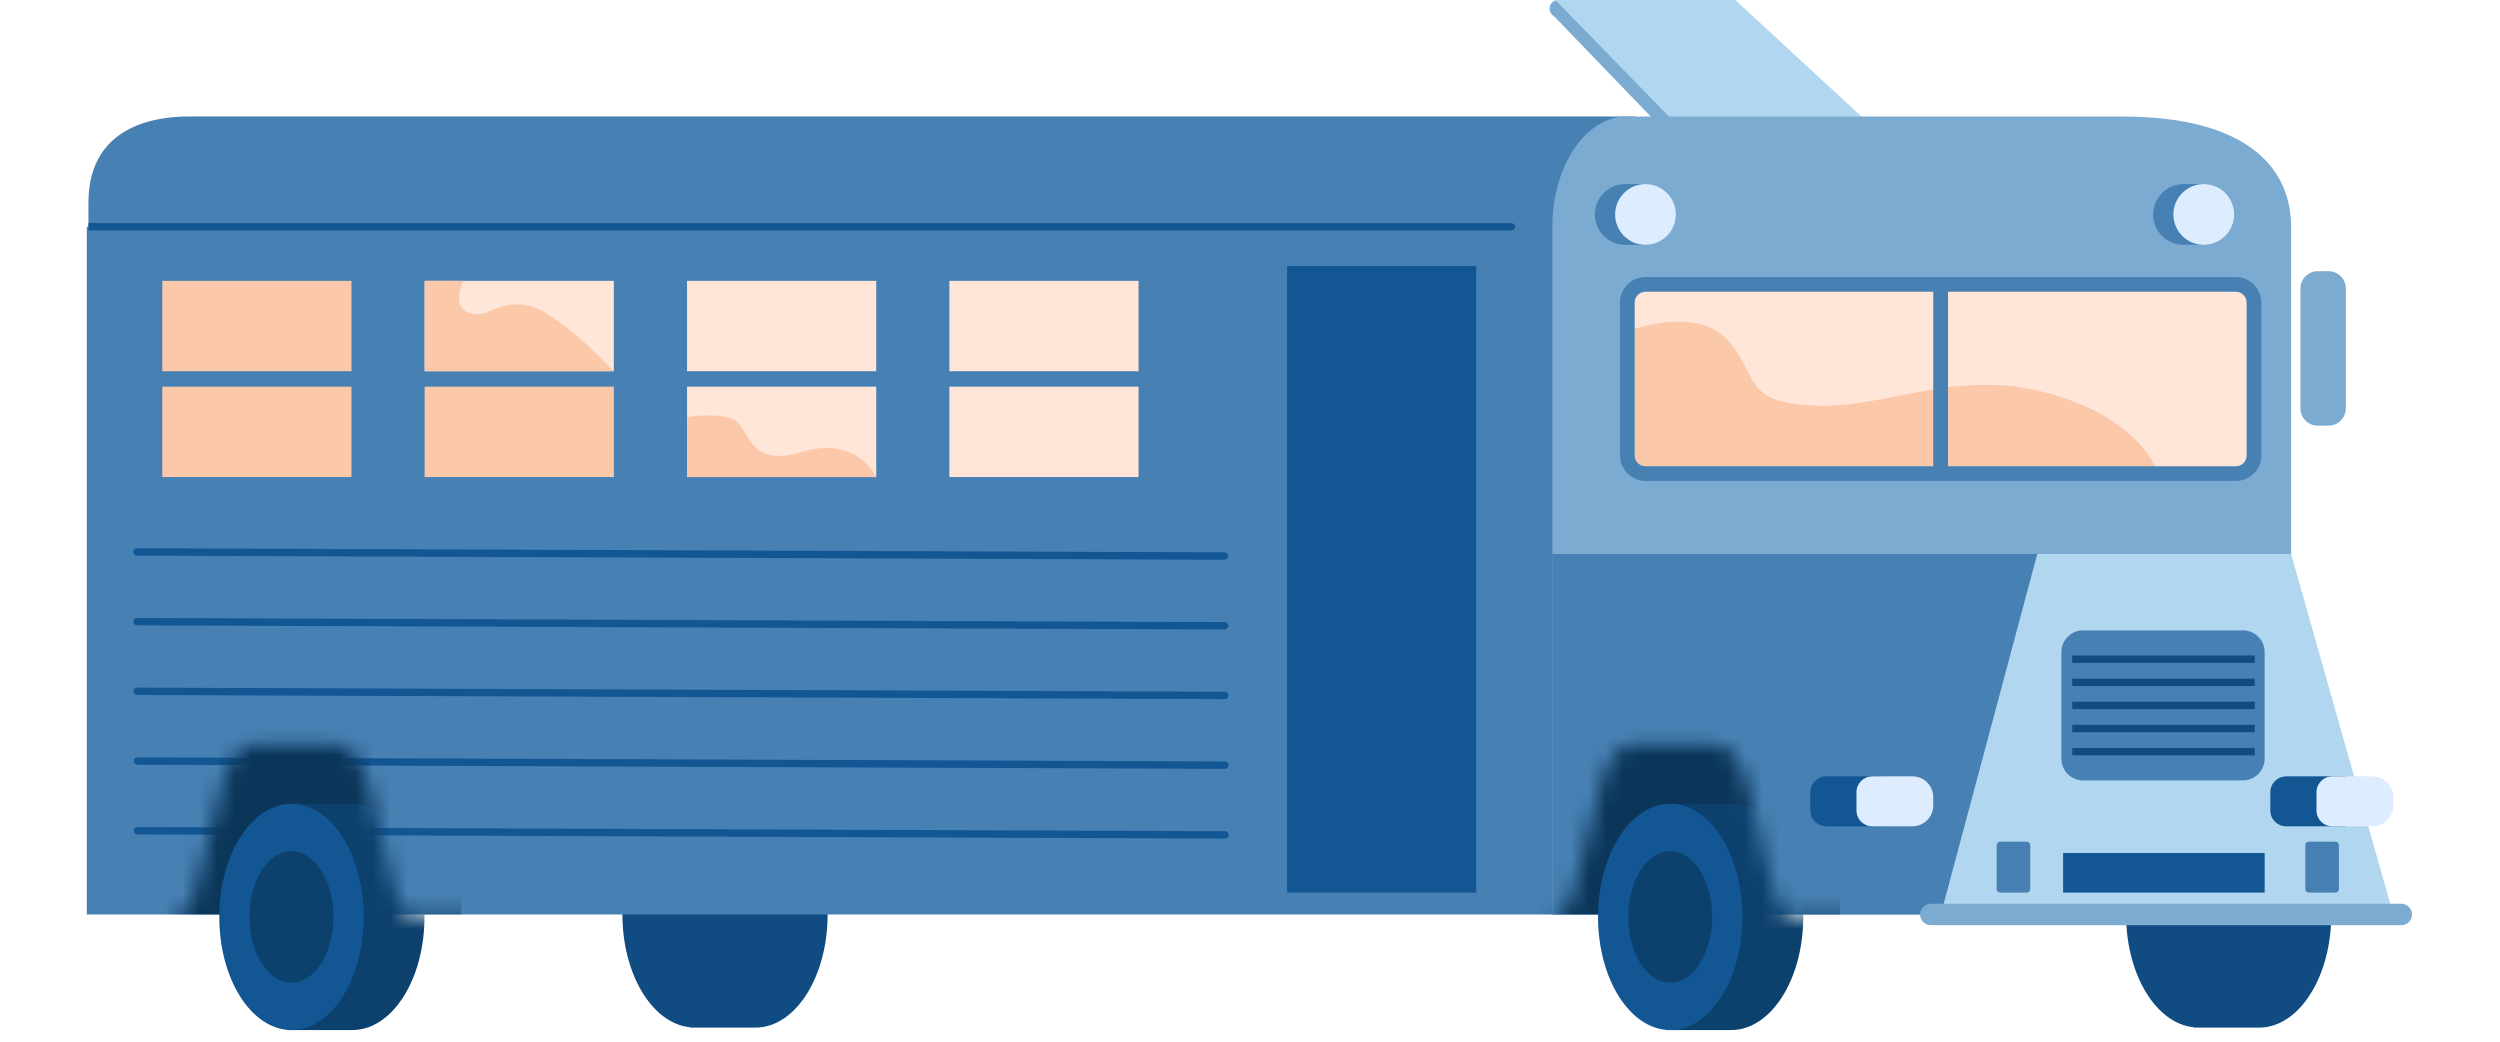<?xml version="1.0" encoding="UTF-8"?>
<svg xmlns="http://www.w3.org/2000/svg" width="144" height="60" viewBox="0 0 144 60" fill="none">
  <path d="M94.12 19.416H9.386C7.027 19.416 5.094 16.556 5.094 13.065V11.674C5.094 7.499 8.52 6.708 10.879 6.708H94.195L94.115 19.412L94.12 19.416Z" fill="#4781B3"></path>
  <path d="M105.537 6.806H95.174L89.51 0.932C89.271 0.8 89.182 0.496 89.318 0.257C89.407 0.098 89.57 0 89.753 0H98.048C98.132 0 98.211 0.019 98.286 0.061L105.537 6.806Z" fill="#7CABD1"></path>
  <path d="M107.316 6.801H96.218L89.59 0H99.953L107.316 6.801Z" fill="#B1D6F0"></path>
  <path d="M122.463 52.675C122.463 49.206 124.19 46.383 126.371 46.177V46.159H130.126C132.419 46.159 134.282 49.075 134.282 52.675C134.282 56.274 132.419 59.19 130.126 59.19H126.371V59.172C124.195 58.966 122.463 56.143 122.463 52.675Z" fill="#104B81"></path>
  <path d="M35.852 52.675C35.852 49.206 37.579 46.383 39.76 46.177V46.159H43.514C45.808 46.159 47.671 49.075 47.671 52.675C47.671 56.274 45.808 59.19 43.514 59.19H39.76V59.172C37.584 58.966 35.852 56.143 35.852 52.675Z" fill="#104B81"></path>
  <path d="M127.697 19.416H93.685C91.335 19.416 89.416 16.556 89.416 13.064C89.416 9.558 91.34 6.712 93.685 6.712H122.229C129.302 6.712 131.966 9.572 131.966 13.064C131.966 16.556 130.042 19.416 127.697 19.416Z" fill="#7CABD1"></path>
  <path d="M134.119 15.62H133.506C132.952 15.62 132.504 16.069 132.504 16.622V23.517C132.504 24.07 132.952 24.519 133.506 24.519H134.119C134.672 24.519 135.121 24.07 135.121 23.517V16.622C135.121 16.069 134.672 15.62 134.119 15.62Z" fill="#7CABD1"></path>
  <path d="M90.09 13.065H5V52.674H90.09V13.065Z" fill="#4781B3"></path>
  <path d="M131.966 52.674H89.416V13.065H131.966V52.674Z" fill="#7CABD1"></path>
  <path d="M115.414 52.674H89.416V31.91H119.13L115.414 52.674Z" fill="#4781B3"></path>
  <mask id="mask0_476_55513" style="mask-type:luminance" maskUnits="userSpaceOnUse" x="89" y="42" width="20" height="19">
    <path d="M90.625 51.373L92.244 45.04C92.591 43.692 93.321 42.835 94.15 42.835H98.699C99.509 42.835 100.253 43.697 100.605 45.04L102.224 51.373C102.407 52.08 102.762 52.567 103.179 52.694H108.192V60H89.647V52.694C90.082 52.567 90.442 52.08 90.625 51.373Z" fill="white"></path>
  </mask>
  <g mask="url(#mask0_476_55513)">
    <path d="M105.986 42.044H86.832V52.67H105.986V42.044Z" fill="#0B365A"></path>
    <path d="M95.955 46.295H99.709C102.003 46.295 103.866 49.216 103.866 52.815C103.866 56.415 102.008 59.331 99.709 59.331H95.955V46.295Z" fill="#0D416D"></path>
    <path d="M96.204 59.331C98.499 59.331 100.36 56.414 100.36 52.815C100.36 49.217 98.499 46.299 96.204 46.299C93.908 46.299 92.047 49.217 92.047 52.815C92.047 56.414 93.908 59.331 96.204 59.331Z" fill="#125694"></path>
    <path d="M96.203 56.606C97.54 56.606 98.623 54.909 98.623 52.815C98.623 50.721 97.54 49.023 96.203 49.023C94.867 49.023 93.783 50.721 93.783 52.815C93.783 54.909 94.867 56.606 96.203 56.606Z" fill="#0D416D"></path>
  </g>
  <path d="M111.791 52.674H137.854L131.966 31.91H117.347L111.791 52.674Z" fill="#B1D6F0"></path>
  <path d="M116.738 48.48H115.212C115.098 48.48 115.006 48.572 115.006 48.686V51.209C115.006 51.323 115.098 51.415 115.212 51.415H116.738C116.852 51.415 116.944 51.323 116.944 51.209V48.686C116.944 48.572 116.852 48.48 116.738 48.48Z" fill="#4781B3"></path>
  <path d="M134.517 48.48H132.991C132.877 48.48 132.785 48.572 132.785 48.686V51.209C132.785 51.323 132.877 51.415 132.991 51.415H134.517C134.631 51.415 134.723 51.323 134.723 51.209V48.686C134.723 48.572 134.631 48.48 134.517 48.48Z" fill="#4781B3"></path>
  <path d="M130.445 49.131H118.836V51.415H130.445V49.131Z" fill="#125694"></path>
  <path d="M111.216 52.056H138.313C138.655 52.056 138.931 52.333 138.931 52.674C138.931 53.016 138.655 53.292 138.313 53.292H111.211C110.874 53.292 110.598 53.016 110.598 52.679C110.598 52.337 110.874 52.061 111.216 52.061V52.056Z" fill="#7CABD1"></path>
  <path d="M87 13.275H5.094V12.849H87C87.361 12.849 87.361 13.275 87 13.275Z" fill="#125694"></path>
  <path d="M70.532 32.242L7.883 32.004C7.765 32.004 7.672 31.905 7.672 31.788C7.672 31.671 7.765 31.578 7.883 31.578L70.532 31.816C70.649 31.816 70.743 31.915 70.743 32.032C70.743 32.149 70.649 32.242 70.532 32.242Z" fill="#125694"></path>
  <path d="M70.542 36.259L7.892 36.02C7.775 36.02 7.682 35.922 7.682 35.805C7.682 35.688 7.775 35.594 7.892 35.594L70.542 35.833C70.659 35.833 70.752 35.931 70.752 36.048C70.752 36.165 70.659 36.259 70.542 36.259Z" fill="#125694"></path>
  <path d="M70.549 40.27L7.9 40.031C7.783 40.031 7.689 39.933 7.689 39.816C7.689 39.699 7.783 39.605 7.9 39.605L70.549 39.844C70.666 39.844 70.76 39.943 70.76 40.059C70.76 40.176 70.666 40.27 70.549 40.27Z" fill="#125694"></path>
  <path d="M70.561 44.286L7.912 44.047C7.795 44.047 7.701 43.949 7.701 43.832C7.701 43.715 7.795 43.622 7.912 43.622L70.561 43.86C70.678 43.86 70.772 43.959 70.772 44.076C70.772 44.193 70.678 44.286 70.561 44.286Z" fill="#125694"></path>
  <path d="M70.569 48.303L7.92 48.064C7.803 48.064 7.709 47.966 7.709 47.849C7.709 47.732 7.803 47.638 7.92 47.638L70.569 47.877C70.686 47.877 70.78 47.975 70.78 48.092C70.78 48.209 70.686 48.303 70.569 48.303Z" fill="#125694"></path>
  <path d="M20.245 16.177H9.348V21.382H20.245V16.177Z" fill="#FBC8A9"></path>
  <path d="M20.245 22.272H9.348V27.477H20.245V22.272Z" fill="#FBC8A9"></path>
  <path d="M35.356 16.177H24.459V21.382H35.356V16.177Z" fill="#FFE6D9"></path>
  <path d="M35.356 22.272H24.459V27.477H35.356V22.272Z" fill="#FBC8A9"></path>
  <path d="M50.471 16.177H39.574V21.382H50.471V16.177Z" fill="#FFE6D9"></path>
  <path d="M50.471 22.272H39.574V27.477H50.471V22.272Z" fill="#FFE6D9"></path>
  <path d="M65.581 16.177H54.684V21.382H65.581V16.177Z" fill="#FFE6D9"></path>
  <path d="M65.581 22.272H54.684V27.477H65.581V22.272Z" fill="#FFE6D9"></path>
  <path d="M85.034 15.321H74.137V51.415H85.034V15.321Z" fill="#125694"></path>
  <path d="M129.83 25.469V18.185C129.83 17.187 129.021 16.378 128.023 16.378L95.542 16.378C94.544 16.378 93.736 17.187 93.736 18.185V25.469C93.736 26.467 94.544 27.276 95.542 27.276H128.023C129.021 27.276 129.83 26.467 129.83 25.469Z" fill="#FFE6D9"></path>
  <path d="M105.182 44.717H108.599V47.596H105.182C104.681 47.596 104.273 47.188 104.273 46.688V45.63C104.273 45.129 104.681 44.721 105.182 44.721V44.717Z" fill="#125694"></path>
  <path d="M107.84 44.717H110.157C110.817 44.717 111.355 45.255 111.355 45.915V46.397C111.355 47.057 110.817 47.596 110.157 47.596H107.84C107.339 47.596 106.932 47.188 106.932 46.688V45.63C106.932 45.129 107.339 44.721 107.84 44.721V44.717Z" fill="#DDECFF"></path>
  <path d="M131.68 44.717H135.097V47.596H131.68C131.179 47.596 130.771 47.188 130.771 46.688V45.63C130.771 45.129 131.179 44.721 131.68 44.721V44.717Z" fill="#125694"></path>
  <path d="M134.338 44.717H136.655C137.315 44.717 137.853 45.255 137.853 45.915V46.397C137.853 47.057 137.315 47.596 136.655 47.596H134.338C133.837 47.596 133.43 47.188 133.43 46.688V45.63C133.43 45.129 133.837 44.721 134.338 44.721V44.717Z" fill="#DDECFF"></path>
  <path d="M129.194 36.31H119.986C119.296 36.31 118.736 36.869 118.736 37.56V43.701C118.736 44.391 119.296 44.951 119.986 44.951H129.194C129.884 44.951 130.443 44.391 130.443 43.701V37.56C130.443 36.869 129.884 36.31 129.194 36.31Z" fill="#4781B3"></path>
  <path d="M129.872 43.083H119.363V43.509H129.872V43.083Z" fill="#104B81"></path>
  <path d="M129.872 41.749H119.363V42.175H129.872V41.749Z" fill="#104B81"></path>
  <path d="M129.872 40.419H119.363V40.845H129.872V40.419Z" fill="#104B81"></path>
  <path d="M129.872 39.09H119.363V39.516H129.872V39.09Z" fill="#104B81"></path>
  <path d="M129.872 37.756H119.363V38.182H129.872V37.756Z" fill="#104B81"></path>
  <path d="M94.781 10.602H93.616C92.649 10.602 91.865 11.386 91.865 12.353C91.865 13.32 92.649 14.103 93.616 14.103H94.781C95.748 14.103 96.532 13.32 96.532 12.353C96.532 11.386 95.748 10.602 94.781 10.602Z" fill="#4781B3"></path>
  <path d="M94.782 14.103C95.749 14.103 96.533 13.32 96.533 12.353C96.533 11.386 95.749 10.602 94.782 10.602C93.815 10.602 93.031 11.386 93.031 12.353C93.031 13.32 93.815 14.103 94.782 14.103Z" fill="#DDECFF"></path>
  <path d="M126.938 10.602H125.772C124.805 10.602 124.021 11.386 124.021 12.353C124.021 13.32 124.805 14.104 125.772 14.104H126.938C127.905 14.104 128.688 13.32 128.688 12.353C128.688 11.386 127.905 10.602 126.938 10.602Z" fill="#4781B3"></path>
  <path d="M126.938 14.104C127.905 14.104 128.689 13.32 128.689 12.353C128.689 11.386 127.905 10.602 126.938 10.602C125.971 10.602 125.188 11.386 125.188 12.353C125.188 13.32 125.971 14.104 126.938 14.104Z" fill="#DDECFF"></path>
  <mask id="mask1_476_55513" style="mask-type:luminance" maskUnits="userSpaceOnUse" x="10" y="42" width="19" height="19">
    <path d="M11.213 51.373L12.832 45.04C13.179 43.692 13.909 42.835 14.737 42.835H19.287C20.097 42.835 20.841 43.697 21.192 45.04L22.812 51.373C22.995 52.08 23.35 52.567 23.767 52.694H28.78V60H10.234V52.694C10.67 52.567 11.03 52.08 11.213 51.373Z" fill="white"></path>
  </mask>
  <g mask="url(#mask1_476_55513)">
    <path d="M26.574 42.044H7.42V52.67H26.574V42.044Z" fill="#0B365A"></path>
    <path d="M16.539 46.295H20.293C22.587 46.295 24.45 49.216 24.45 52.815C24.45 56.415 22.591 59.331 20.293 59.331H16.539V46.295Z" fill="#0D416D"></path>
    <path d="M16.788 59.331C19.083 59.331 20.944 56.414 20.944 52.815C20.944 49.217 19.083 46.299 16.788 46.299C14.492 46.299 12.631 49.217 12.631 52.815C12.631 56.414 14.492 59.331 16.788 59.331Z" fill="#125694"></path>
    <path d="M16.787 56.606C18.124 56.606 19.207 54.909 19.207 52.815C19.207 50.721 18.124 49.023 16.787 49.023C15.451 49.023 14.367 50.721 14.367 52.815C14.367 54.909 15.451 56.606 16.787 56.606Z" fill="#0D416D"></path>
  </g>
  <path d="M93.732 25.469V19.079C93.732 19.079 97.655 17.549 99.504 19.585C101.353 21.621 100.267 23.203 104.55 23.362C108.833 23.522 112.643 21.172 118.036 22.665C123.428 24.158 124.318 27.276 124.318 27.276H95.539C94.084 27.276 93.732 27.159 93.732 25.469Z" fill="#FBC8A9"></path>
  <path d="M128.787 27.702H94.776C93.966 27.702 93.311 27.042 93.311 26.237V17.422C93.311 16.613 93.971 15.957 94.776 15.957H128.787C129.597 15.957 130.252 16.617 130.252 17.422V26.237C130.252 27.046 129.592 27.702 128.787 27.702ZM94.776 16.805C94.434 16.805 94.158 17.081 94.158 17.422V26.237C94.158 26.578 94.434 26.855 94.776 26.855H128.787C129.129 26.855 129.405 26.578 129.405 26.237V17.422C129.405 17.081 129.129 16.805 128.787 16.805H94.776Z" fill="#4781B3"></path>
  <path d="M112.207 16.378H111.355V27.276H112.207V16.378Z" fill="#4781B3"></path>
  <path d="M26.692 16.177C26.692 16.177 25.952 17.642 27.034 18.021C28.115 18.401 28.489 17.333 30.259 17.563C32.028 17.792 35.356 21.382 35.356 21.382H24.459V16.177H26.692Z" fill="#FBC8A9"></path>
  <path d="M42.147 24.116C43.228 24.495 42.933 27.009 46.182 26.035C49.43 25.061 50.469 27.482 50.469 27.482H39.572V24.032C39.572 24.032 41.066 23.741 42.147 24.121V24.116Z" fill="#FBC8A9"></path>
</svg>

